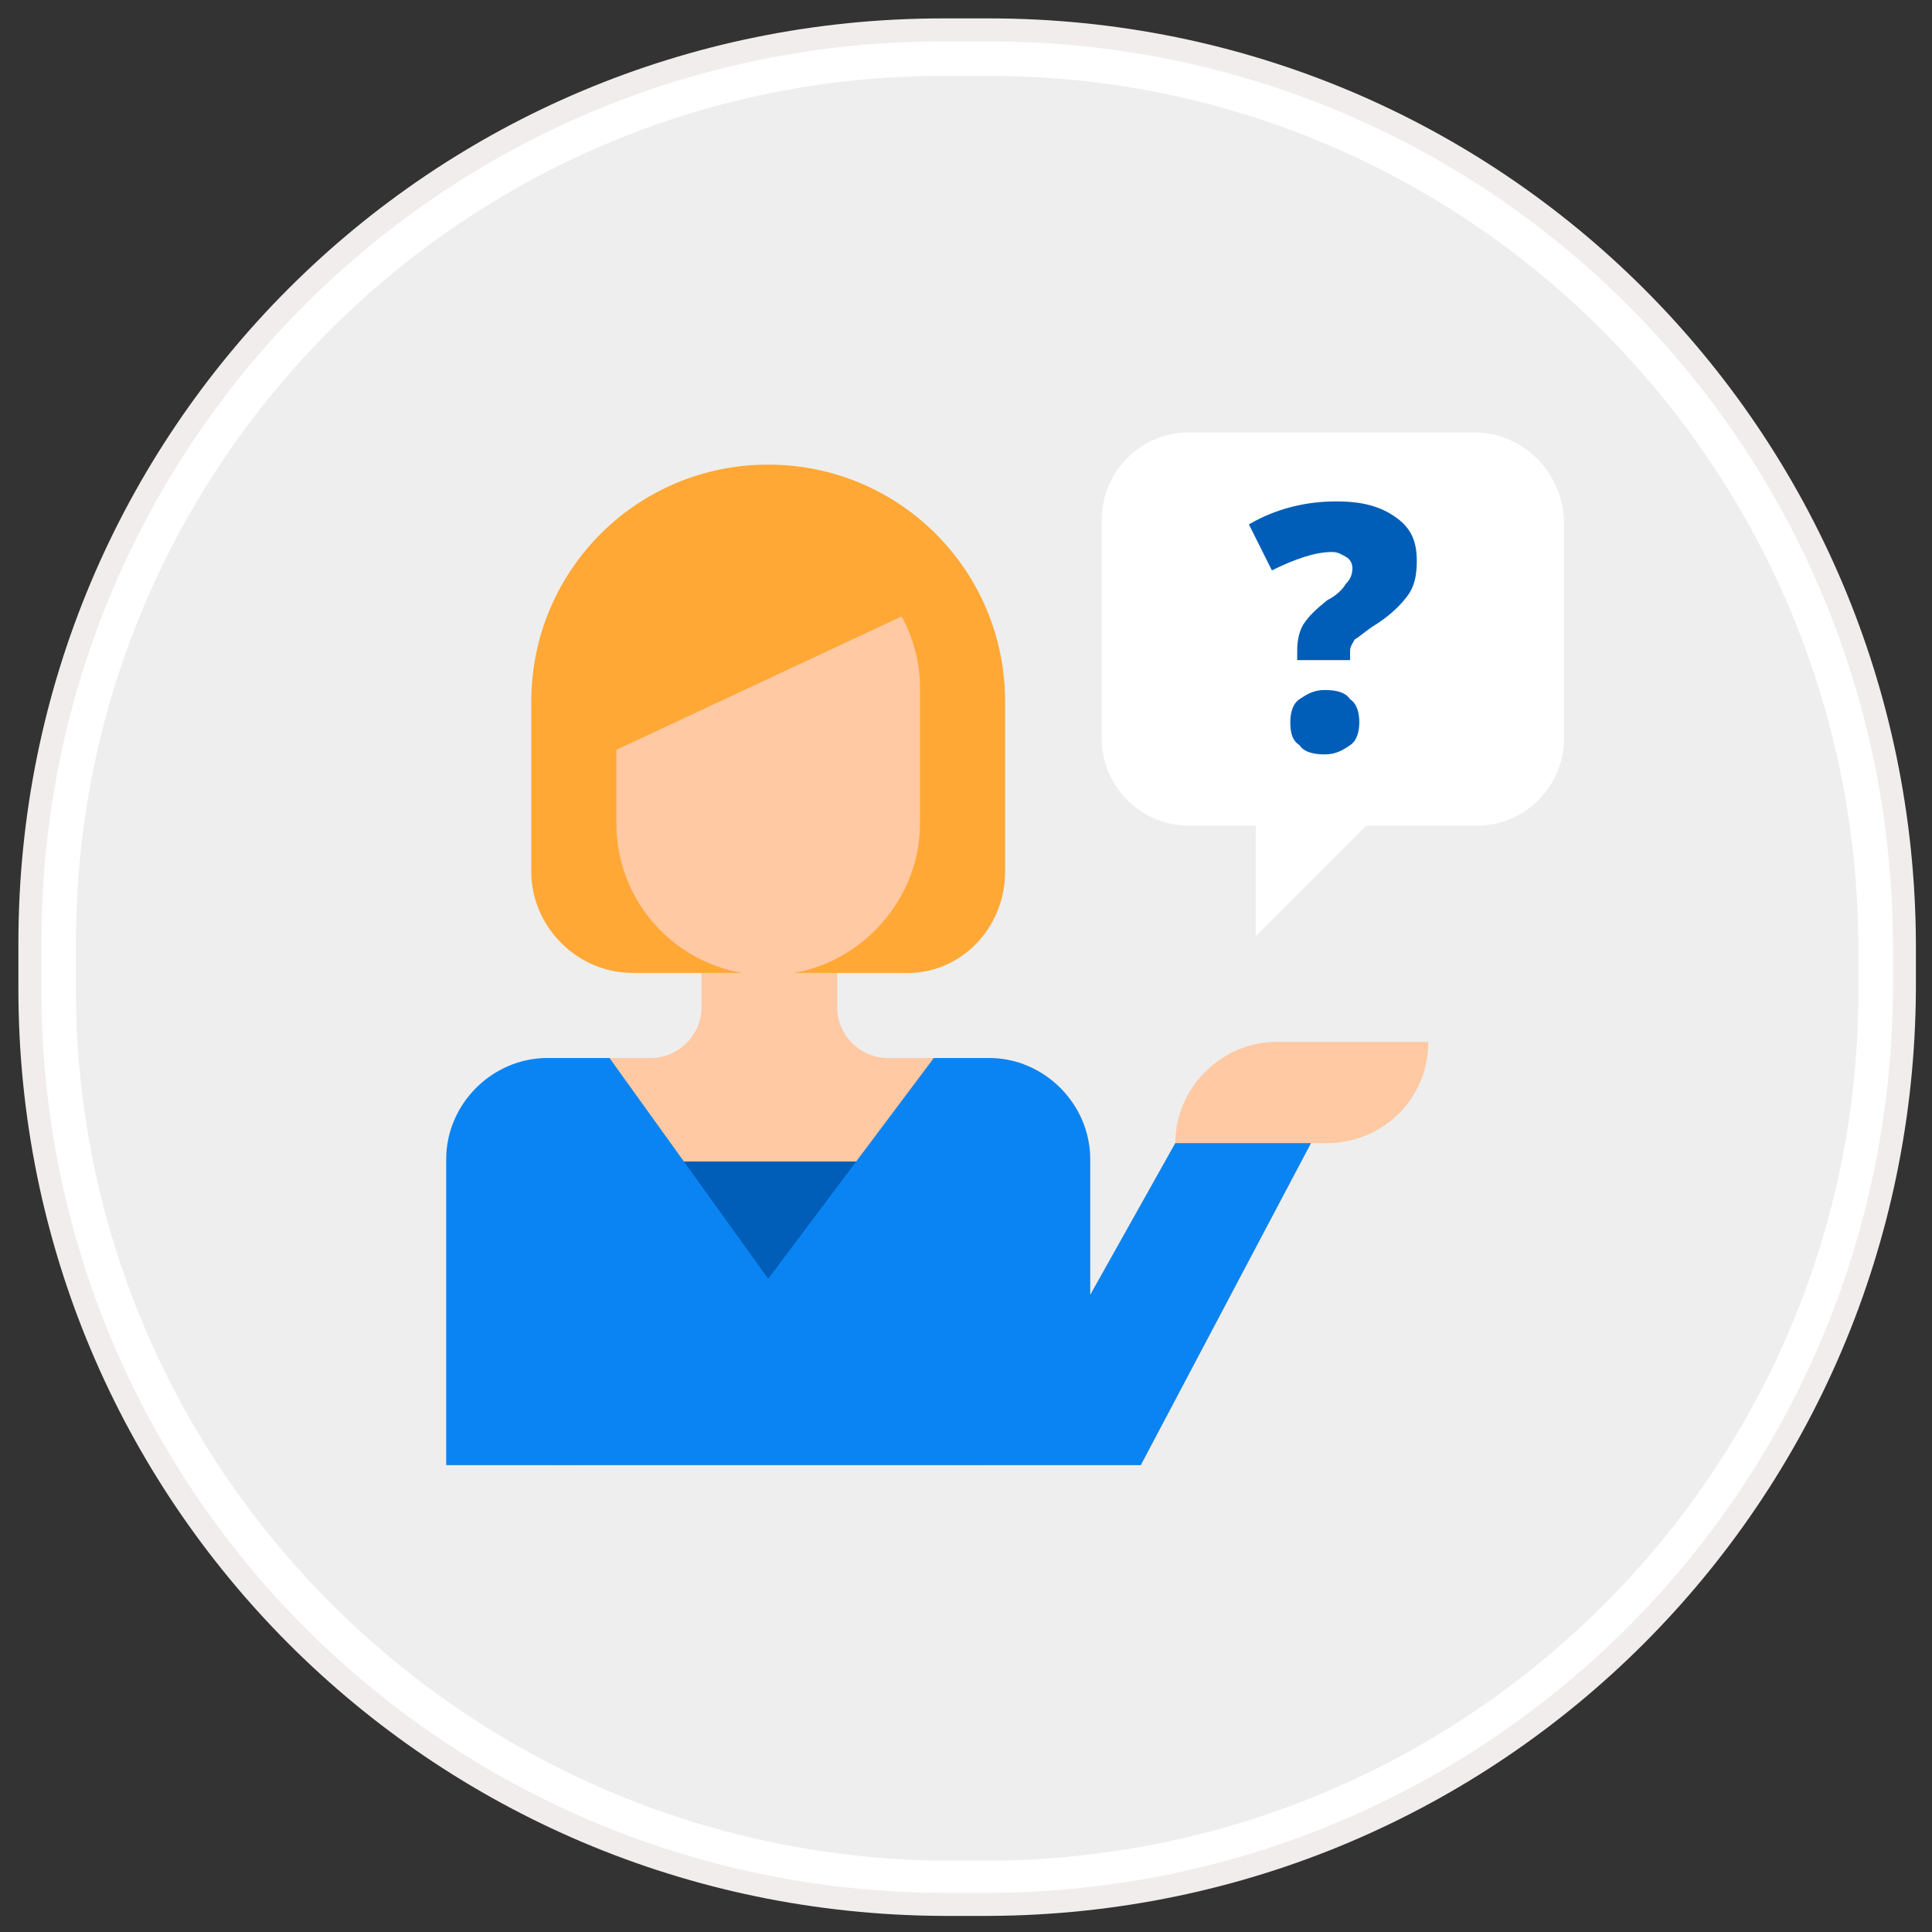 <?xml version="1.0" encoding="utf-8"?>
<!-- Generator: Adobe Illustrator 24.2.1, SVG Export Plug-In . SVG Version: 6.00 Build 0)  -->
<svg version="1.1" id="Layer_1" xmlns="http://www.w3.org/2000/svg" xmlns:xlink="http://www.w3.org/1999/xlink" x="0px" y="0px"
	 viewBox="0 0 84 84" style="enable-background:new 0 0 84 84;" xml:space="preserve">
<rect x="0" y="0" width="84" height="84" fill="#333333" stroke="none"/>
<style type="text/css">
	.st0{fill:#EEEEEE;}
	.st1{fill:#FFFFFF;}
	.st2{fill:none;stroke:#F2EDED;}
	.st3{fill:#FEC9A3;}
	.st4{fill:#F5B789;}
	.st5{fill:#FFA836;}
	.st6{fill:#005EB8;}
	.st7{fill:#0A84F2;}
</style>
<g id="path-1">
	<path class="st0" d="M41,81.8C19.6,81.7,2.3,64.4,2.3,43v-2C2.3,19.6,19.6,2.3,41,2.3h2c21.4,0,38.7,17.4,38.8,38.8v2
		c0,21.4-17.4,38.7-38.8,38.8H41z"/>
	<path class="st1" d="M43,3.3c20.8,0,37.7,16.9,37.8,37.8v2c0,20.8-16.9,37.7-37.8,37.8h-2C20.2,80.7,3.3,63.8,3.3,43v-2
		C3.3,20.2,20.2,3.3,41,3.3H43 M43,1.3h-2C19,1.3,1.3,19,1.3,41v2C1.3,65,19,82.7,41,82.8h2C65,82.7,82.7,65,82.8,43v-2
		C82.7,19,65,1.3,43,1.3z"/>
</g>
<path id="path-1-2" class="st2" d="M41,1.3h2C65,1.3,82.7,19,82.8,41v2C82.7,65,65,82.7,43,82.8h-2C19,82.7,1.3,65,1.3,43v-2
	C1.3,19,19,1.3,41,1.3z"/>
<g>
	<path class="st1" d="M64.1,18.8H51.7c-2.1,0-3.8,1.7-3.8,3.8v9.5c0,2.1,1.7,3.8,3.8,3.8h2.9v4.8l4.8-4.8h4.8c2.1,0,3.8-1.7,3.8-3.8
		v-9.5C67.9,20.5,66.2,18.8,64.1,18.8z"/>
	<g>
		<path class="st3" d="M49.6,63.7l7.4-14h-5.9l-3.7,6.6v-5.9c0-2.4-2-4.4-4.4-4.4h-4.4c-1.2,0-2.2-1-2.2-2.2v-2.9h-5.9v2.9
			c0,1.2-1,2.2-2.2,2.2h-4.4c-2.4,0-4.4,2-4.4,4.4v13.3H49.6z"/>
		<g>
			<path class="st4" d="M25.3,63.7h-1.5v-2c-1.8-2.4-1.9-5.7-0.3-8.3l0.5-0.8l1.2,0.8l-0.5,0.8c-1.3,2.1-1.2,4.9,0.4,6.8
				c0.1,0.1,0.2,0.3,0.2,0.5L25.3,63.7L25.3,63.7z"/>
			<path class="st4" d="M43,63.7h-1.5v-2.2c0-0.2,0.1-0.3,0.2-0.5c1.6-2,1.7-4.7,0.4-6.8l-0.5-0.8l1.2-0.8l0.5,0.8
				c1.6,2.6,1.5,5.9-0.3,8.3L43,63.7L43,63.7z"/>
		</g>
		<path class="st5" d="M43.7,37.9v-7.4c0-5.7-4.6-10.3-10.3-10.3l0,0c-5.7,0-10.3,4.6-10.3,10.3v7.4c0,2.4,2,4.4,4.4,4.4h11.8
			C41.7,42.4,43.7,40.4,43.7,37.9z"/>
		<path class="st3" d="M57.7,49.7h-6.6c0-2.4,2-4.4,4.4-4.4h6.6C62.1,47.8,60.1,49.7,57.7,49.7z"/>
		<path class="st3" d="M26.8,32.6v3.2c0,3.7,3,6.6,6.6,6.6s6.6-3,6.6-6.6v-5.9c0-1.1-0.3-2.2-0.8-3.1L26.8,32.6z"/>
		<rect x="28.2" y="50.5" class="st6" width="10.3" height="8.1"/>
		<path class="st7" d="M51.1,49.7l-3.7,6.6v-5.9c0-2.4-2-4.4-4.4-4.4h-2.4l-7.2,9.6l-6.9-9.6h-2.7c-2.4,0-4.4,2-4.4,4.4v13.3h30.2
			l7.4-14L51.1,49.7L51.1,49.7z"/>
	</g>
	<g>
		<path class="st6" d="M56.4,28.9v-0.6c0-0.5,0.1-0.9,0.3-1.2c0.2-0.3,0.5-0.6,1-1c0.4-0.2,0.7-0.5,0.8-0.7c0.2-0.2,0.3-0.4,0.3-0.7
			c0-0.2-0.1-0.4-0.3-0.5S58.2,24,57.9,24c-0.7,0-1.6,0.3-2.6,0.8l-1-2c1.2-0.7,2.5-1,3.8-1c1.1,0,1.9,0.2,2.6,0.7s0.9,1.1,0.9,1.9
			c0,0.6-0.1,1.1-0.4,1.5s-0.7,0.8-1.3,1.2c-0.5,0.3-0.8,0.6-1,0.7c-0.1,0.2-0.2,0.3-0.2,0.5v0.4H56.4z M56.1,31.4
			c0-0.4,0.1-0.8,0.4-1c0.3-0.2,0.6-0.4,1.1-0.4c0.5,0,0.9,0.1,1.1,0.4c0.3,0.2,0.4,0.6,0.4,1s-0.1,0.8-0.4,1
			c-0.3,0.2-0.6,0.4-1.1,0.4c-0.5,0-0.9-0.1-1.1-0.4C56.2,32.2,56.1,31.9,56.1,31.4z"/>
	</g>
</g>
</svg>
